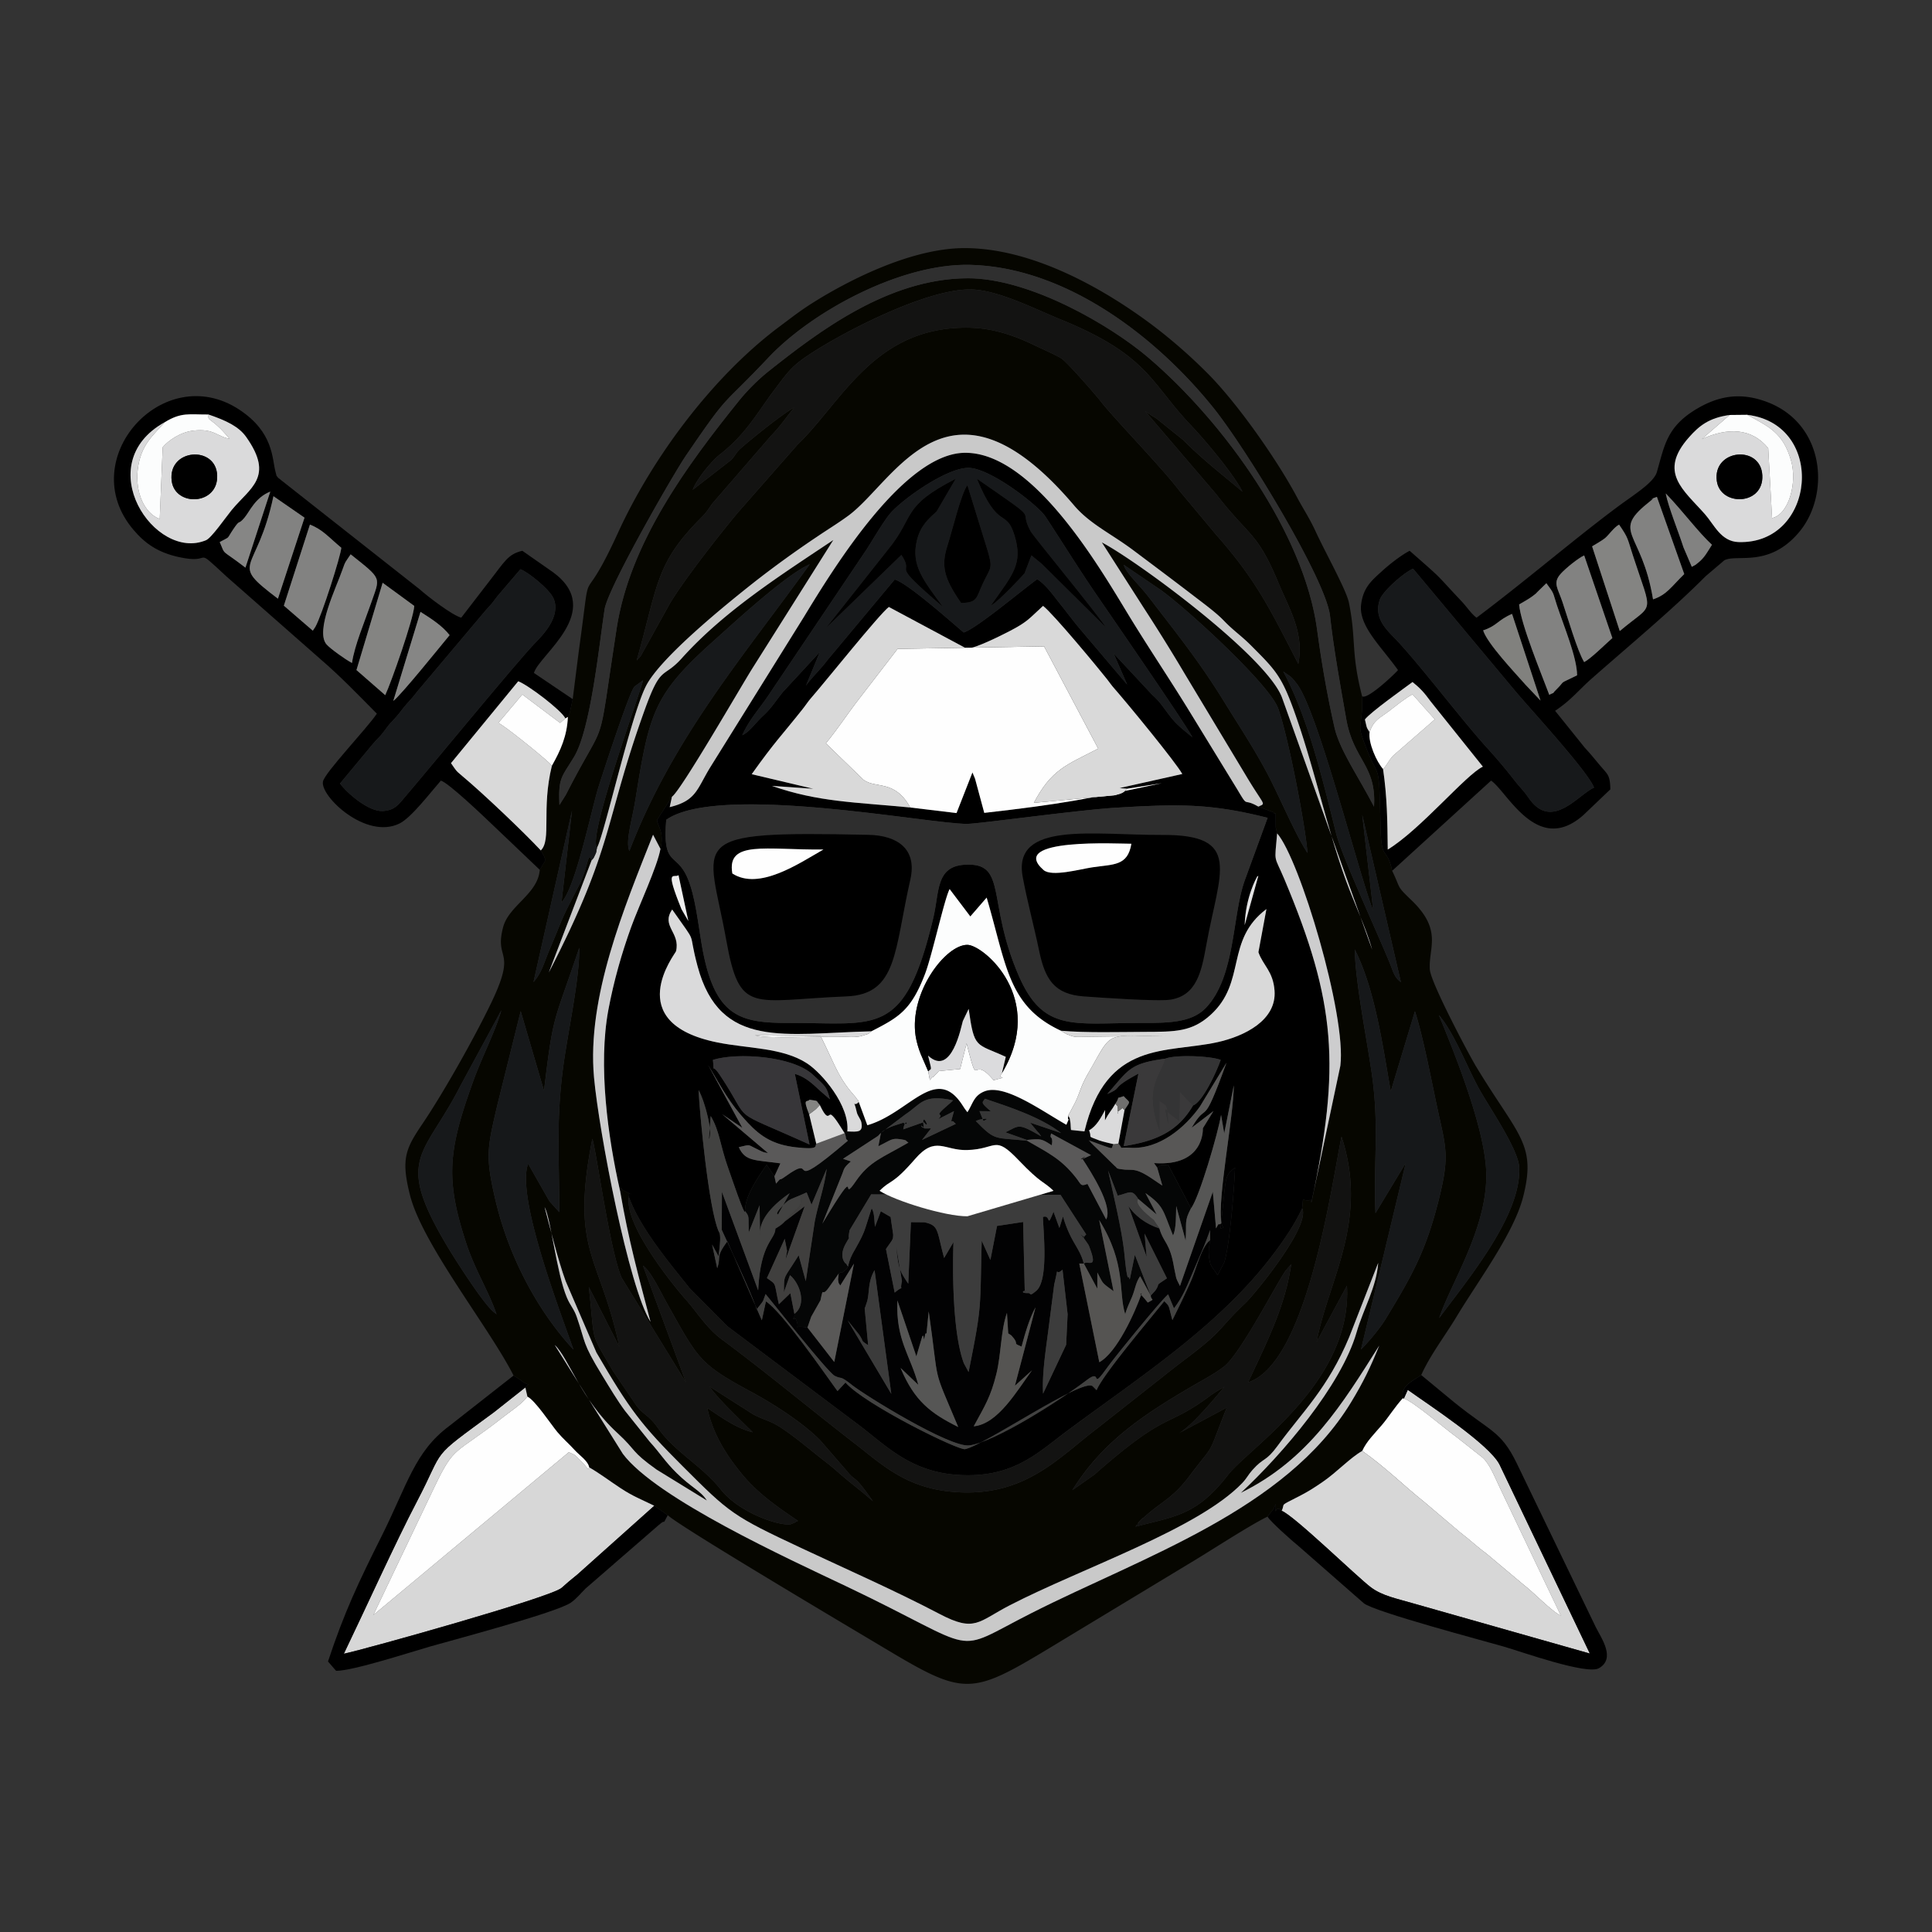 <?xml version="1.0" encoding="UTF-8"?>
<svg data-bbox="4.993 10.873 74.682 62.919" viewBox="0 0 84.667 84.667" height="320" width="320" xmlns="http://www.w3.org/2000/svg" shape-rendering="geometricPrecision" text-rendering="geometricPrecision" image-rendering="optimizeQuality" fill-rule="evenodd" clip-rule="evenodd" data-type="ugc">
    <rect x="0" y="0" width="84.667" height="84.667" fill="#333333" stroke="none"/>
    <g>
        <path d="m57.7 58.806 1.328-2.463c.245 4.225-4.281 7.096-5.21 8.29-1.37 1.765-2.276 1.806-4.054 2.27.023-.028.056-.108.068-.085.012.022.052-.066.068-.084.642-.692-.474.445.139-.148.761-.738 1.304-.86 2.071-1.88 1.223-1.625.723-.68 1.65-3.02l-2.106 1.126c.572-.307 1.609-1.564 2.01-2.05-.306.204-.34.19-.706.46-1.894 1.394-1.767.555-5.003 3.405l-.96.677c1.314-2.118 3.114-3.306 5.245-4.552.477-.28 1.017-.56 1.416-.877.726-.577 2.362-3.766 2.698-4.206l.23-.263c-.264 1.885-1.114 3.496-1.884 5.172 2.592-.838 3.65-8.629 4.09-10.768 1.215 3.7-.595 6.32-1.09 8.996zm-31.743-8.898c.157.389.765 4.91 1.286 6.09l2.818 4.585-1.884-5.12c.361.273.729 1.076 1.035 1.622 1.391 2.48 1.41 2.67 3.725 3.92 1.125.608 2.306 1.407 2.998 2.103l1.185 1.367c.424.528.238.028 1.138 1.32-.588-.527-.954-.765-1.615-1.352-.245-.219-.552-.446-.848-.683-.493-.397-1.23-1.004-1.755-1.309-.334-.194-.657-.265-1.047-.478l-1.9-1.212c.361.532 1.347 1.461 1.896 2.007-.737-.178-1.394-.67-1.995-1.066.278 1.256.928 2.175 1.53 2.908.681.83 1.553 1.438 2.447 2.04-.033.025-.087.012-.108.06l-.213.088c-.547.085-2.28-.532-3.056-1.515-.757-.957-1.82-1.546-2.549-2.427-.222-.268-.276-.404-.506-.636-.273-.274-.383-.287-.65-.624l-1.033-1.524c-1.046-1.804-.762-1.096-1.052-3.674l1.338 2.623c-.861-4.056-2.158-4.144-1.185-9.113zm-2.091 2.99c.23.853.566 2.27.924 3.249l1.347 3.127c1.465 2.515 1.96 3.165 3.792 4.995 2.052 2.05 2.177 2.163 5.212 3.584 2.041.957 4.074 1.85 6.043 2.882 1.546.81 1.684.33 3.061-.382 3.16-1.631 8.265-3.344 10.196-5.361.202-.212.248-.35.445-.571.508-.573.575-.338 1.105-1.063 1.083-1.484 2.2-2.517 3.136-4.761l1.27-3.253c-.077 1.073-.646 2.006-.948 3.048-.677 2.335-3.252 5.335-5.07 7.03 2.968-1.456 4.446-3.891 6.064-6.454-.394.964-.687 1.583-1.243 2.497-2.87 4.717-9.121 6.757-13.988 9.221-3.632 1.84-2.026 1.733-8.15-1.18-2.502-1.19-8.298-3.836-9.765-5.792L24.31 58.94c.615.565 1.124 2.37 2.75 3.863.866.794.554.77 1.716 1.6l2.201 1.353c-.26-.426-.675-.563-1.327-1.207-.51-.504-.72-.87-1.18-1.374l-1.077-1.347c-.328-.438-.662-.998-1-1.552-.897-1.463-.716-1.418-1.117-2.566-.127-.365-.276-.477-.434-.852-.445-1.053-.702-3.458-.975-3.962zm39.19-8.414c.669.766 1.235 2.284 1.773 3.25.462.83 1.712 2.634 1.749 3.427.1 2.13-2.322 4.985-3.507 6.6.514-1.564 2.23-4.107 2.05-6.6-.14-1.941-1.386-5.038-2.065-6.677zM21.761 57.598l-.165-.134c-.508-.472-1.647-2.268-1.962-2.792-2.384-3.98-1.06-3.932.55-7.101l1.786-3.296c-.245.884-.857 2.065-1.227 3.092-1.094 3.03-1.246 4.284-.302 7.144.38 1.152.984 2.092 1.32 3.087zm37.61-15.989c.896 1.763 1.23 4.265 1.577 6.218l1.06-3.51c.34 1.057.68 2.81.934 4.018.419 1.991.622 2.228.087 4.333-.57 2.241-1.213 3.33-2.29 5.11-.262.432-.723.984-1.095 1.36l1.96-8.17-1.326 2.196c-.097-2.237.174-3.76-.16-6.103-.224-1.568-.72-3.991-.748-5.452zm-34.862 11.51-.431-.477L23.144 51c-.532 1.428 1.364 6.363 1.987 8.143-1.412-1.514-2.785-3.85-3.419-6.552-.455-1.94-.355-2.282.085-4.172l1.022-4.106L23.84 47.8c.416-3.479.42-2.9 1.545-6.265.024 1.386-.537 3.86-.726 5.386-.292 2.348-.145 3.875-.15 6.196zm36.883-10.077c-.298-.227-.323-.433-.486-.832-.608-1.488-2.108-4.709-2.349-5.674-.613-2.459-1.236-5.076-2.317-7.107.353.255.33.195.599.547.922 1.208 2.694 8.284 3.343 9.943l-.485-4.212 1.695 7.335zM57.3 37.38c-.526-.79-1.268-2.55-1.747-3.454-.61-1.151-1.245-2.1-1.914-3.186-1.09-1.77-2.091-3-3.255-4.52-.494-.646-1.01-1.068-1.141-1.47l1.63 1.108c1.176.846 4.777 4.152 5.144 5.195.451 1.282 1.182 5.08 1.283 6.327zm-29.718-.087c-.183-.415.123-1.372.256-2.2.61-3.782.766-4.617 3.383-6.958.946-.846 3.211-2.947 4.263-3.405-2.821 3.936-5.982 7.56-7.902 12.563zm-1.655.41c-.167-.455-.138.3-.575 1.142-.864 1.666-.586 1.162-1.28 2.798-.249.589-.327.977-.692 1.393l1.688-7.516-.461 4.024c.615-.642 1.294-3.994 1.617-5.04.088-.283 1.367-4.233 1.586-4.421l.373-.27c-.225.843-2.44 6.885-2.017 7.329.316-.559 1.468-5.746 2.14-7.074.633-1.25 3.487-3.56 4.753-4.559a46.262 46.262 0 0 1 2.736-1.98c.483-.328.907-.582 1.373-.922 2.058-1.502 4.403-6.924 9.897-.46.698.82 1.625 1.236 2.61 1.976.933.7 1.757 1.316 2.687 2.03.41.314.952.716 1.259 1.036.43.45.766.662 1.2 1.097 1.056 1.058 1.333 1.33 1.882 2.852.828 2.295 1.344 4.73 2.165 7.123.4 1.163.977 2.335 1.263 3.353l-3.936-11.006c-.612-1.79-6.34-6.014-7.91-6.838l1.826 2.852c.578.898 1.253 1.96 1.808 2.91l2.683 4.457c.821 1.376.89 1.193.543 1.36l.665.249c.122.225.088-.348.096.652l.062.274c.984 1.11 3.048 7.98 2.77 10.181l-1.269 5.991c-.07-.247.04 0-.369-.127l-.034.386c.376.78-2.108 3.788-2.485 4.146-1.249 1.186-.9 1.155-2.638 2.466-.37.28-.668.512-1.005.781l-2.853 2.247c-1.666 1.267-3.083 2.905-5.943 2.807-2.337-.08-3.421-1.168-4.692-2.15-1.946-1.504-3.84-3.088-5.794-4.537-.707-.524-1.058-1.152-1.637-1.805-.528-.594-2.676-3.254-2.458-4.451-.141-.33.405.04-.123-.232-.622-.32.04-.115-.26-.02.368 2.149.789 3.658 1.33 5.721-.952-1.504-2.26-8.34-2.476-10.71-.32-3.516 1.326-7.454 2.587-10.637l.324.62c.189-.76-.165-1.065-.147-1.27l.65-1.014c.397-.267 3.042-4.862 3.542-5.652l3.532-5.601c-2.317 1.55-4.776 3.108-6.635 5.175-.852.949-.903.239-1.646 2.308-1.777 4.948-1.314 5.9-4.188 11.471l1.876-4.915zm4.43-16.238c.196-.508.853-1.285 1.189-1.546 1.16-.903 1.656-1.862 2.391-2.834.454-.6.675-.938 1.22-1.335 1.3-.944 5.294-3.08 7.364-3.066 1.19.008 2.843.862 3.91 1.295 3.913 1.587 3.958 2.77 5.778 4.677.612.642 1.876 2.154 2.24 2.89-.922-.776-1.778-1.436-2.603-2.269l-1.132-.91c-.227-.152-.278-.163-.53-.35l3.11 3.636c1.469 1.898 1.79 1.627 2.736 3.9.465 1.116 1.137 2.19.866 3.54-1.238-2.4-1.828-3.652-3.599-5.659l-1.625-1.945c-.686-.92-2.889-3.197-3.403-3.862-.286-.37-1.54-1.797-1.769-1.93-.293-.17-.823-.404-1.198-.583-.836-.4-1.758-.726-2.778-.751-4.186-.105-5.598 3.22-7.579 5.128l-2.562 2.917c-.839.99-2.588 3.236-3.098 4.168l-1.21 2.181-.173.187c.952-3.359.812-4.232 2.834-6.265.274-.275.269-.333.507-.643l2.545-2.937c.446-.464.592-.72 1.02-1.243-.568.317-1.81 1.328-2.3 1.751-.279.242-.23.293-.467.551l-1.684 1.307zM24.516 35.28c-.055-1.221.1-1.212.644-2.116.726-1.209 1.093-4.872 1.336-6.465.14-.92 2.988-5.888 3.566-6.736 1.972-2.893 1.496-2.042 3.614-4.293 1.893-2.013 5.803-4.144 8.852-4.063 4.22.11 8.185 3.183 10.68 6.306 1.402 1.753 4.903 7.487 5.08 9.079.161 1.462.452 3.047.709 4.515.319 1.82 1.332 2.02 1.217 3.845-.673-1.303-1.5-2.473-1.73-3.463a49.174 49.174 0 0 1-.77-4.339c-.575-4.165-4.052-9.027-7.375-11.866-1.69-1.443-5.238-3.503-7.949-3.489-3.469.018-6.499 2.32-8.734 4.096a8.842 8.842 0 0 0-1.273 1.273c-2.255 2.803-4.776 6.206-5.357 9.965-.903 5.836-.34 3.604-2.231 7.307l-.28.444zm.582-4.642c-.033.136-.074.372-.106.49-.08.293-.009.106-.105.29-.035.83-.322 1.472-.7 2.137-.47 1.905-.009 3.252-.487 3.712l.136.238c.013.025.05.152.073.188l-.255.425c-.078 1.063-1.354 1.56-1.606 2.516-.396 1.502.631.916-.518 3.308-.709 1.477-2.055 3.881-3.001 5.285-.741 1.099-.974 1.533-.559 3.159.55 2.155 3.477 5.802 4.536 7.894.124.079.23.14.36.24.372.287.387.02.156.281l.091.404c.329.15 1.033 1.217 1.315 1.554.243.291.509.514.75.78.232.257.579.468.644.765.502.294.848.565 1.372.91.56.37.908.492 1.478.773l.591.413c.48.477 8.293 5.106 9.522 5.842 3.467 2.073 3.754 2.066 7.204-.017l6.357-3.843c.82-.494 2.446-1.554 3.202-1.918.224-.32.198-.176.362-.552.002.777-.1-.047.259.296.178-.382-.175-.153.846-.682.352-.183.632-.367.946-.582.635-.435 1.21-1.064 1.738-1.36.186-.413.498-.713.862-1.137.289-.337.557-.78.917-1.175-.097-.534.373-.719.806-1.013.378-.855 1.052-1.732 1.554-2.568.933-1.551 2.507-3.645 2.913-5.248.589-2.329-.217-2.649-2.07-5.715-.307-.51-1.977-3.655-2.02-4.238-.068-.948.569-1.711-.79-3.024-.697-.672-.458-.466-.862-1.306-.232-1.095-.474-.362-.509-1.907-.073-3.25-.04-1.797-.764-3.844-.153-.43-.14-.493-.083-.946.057-.445.03-.483.039-.952-.501-1.944-.248-2.471-.577-4.098-.111-.552-1.022-2.176-1.462-3.128-.276-.596-.517-.94-.809-1.486-.88-1.653-2.602-4.103-3.896-5.41a23.035 23.035 0 0 0-2.448-2.143c-2.212-1.657-5.31-3.376-8.234-3.373-2.388.001-5.22 1.485-6.731 2.45-.506.324-.854.6-1.336.959-2.935 2.181-5.595 5.739-7.12 9.073-1.729 3.783-1.096.718-1.713 5.17l-.268 2.113z" fill="#060600"/>
        <path d="M31.537 47.098c-.387-.577-.217.058-.294-.65 1.067-.332 3.488-.173 4.379.647.59.543.6.537.75 1.081l-.441-.38c-.336-.315-.635-.599-1.1-.736l.645 3.096c-3.706-1.672-2.432-.808-3.94-3.058zm20.748 1.346c-.651 1.123-1.603 1.565-3.041 1.783l.646-3.177c-1.32.712-.614.57-1.368.894.942-1.046.938-1.333 2.542-1.55.45-.179 1.94-.127 2.432.054-.177.516-.793 1.844-1.211 1.996zm-14.098-3.248c1.197-.615 1.737-.908 2.352-2.516.312-.815.848-3.291 1.077-3.717l.907 1.199.716-.826c.878 2.974.927 4.751 3.254 5.834 1.125.097 2.53.055 3.68.05 1.321-.004 2.051.005 2.876-.741 1.59-1.44.63-3.269 2.45-4.64l-.35 1.89c.202.584.643.83.706 1.687.096 1.301-1.327 1.998-2.507 2.258-2.232.49-4.867-.096-5.824 3.908l.203-.047c.34-.185.538-.591.704-.89l-.008.455c.177-.349.278-.415.46-.735.257-.39-.056-.17.36-.327.297.325.314.177.039.603l-.271 1.474c.258.289-.088.148.524.185 1.277.079 2.412-.903 3.053-1.813l1.16-1.913c-1.107 3.057-.787 1.581-1.526 2.848l.956-.73-.465.753c0 .001.102 1.69-2.141 1.526l.14.195c.259-.19.102-.077.48-.127l1.003 1.912c.354-.442 1.193-3.32 1.316-4.093l.138.811.421-2.106c-.013 1.422-.728 4.97-.543 6.041.091.32.167.137-.04.24l.138-1.288c.104-1.034.106-1.073.499-1.39-.031.881-.233 3.422-.47 4.15l-.294.566c-.275-.417-.32-.386-.37-.76-.044-.32-.005-.481.044-.775-.392.299-.587 1.211-.84 1.784-.27.616-.52 1.124-.816 1.721-.184-.663-.097-.576-.356-.83-.602.756-2.698 3.223-2.966 3.901l-.172-.175c-.439-.374-4.742 2.59-5.593 2.76-.294.059-4.388-1.954-5.239-2.921l-.35.376c-.592-.815-2.438-3.488-3.137-3.93l-.178.827-1.511-3.464c-.544.741-.257.648-.445 1.18l-.225-1.037.286.519c.02-.25.116-.81.04-1.022-.011-.03-.031-.06-.044-.09-.432-1.011-.823-5.11-.873-6.175.286.517.64 1.908.45 2.15l.08-1.013c.396.666.406 1.27.775 2.304.108.301.746 2.2.728 1.858 0-.687.603-1.512.95-2.031l.341.51.261-.566c-1.124-.158-1.54-.076-1.822-.71.53-.118.356-.127.753.062.222.106.295.169.524.194l-2.002-1.698.88.596-1.504-2.763c.628 1.048.911 1.648 1.736 2.531.591.635 1.145.974 2.116 1.084 1.011.114.823-.044.89-.157l-.31-1.29c-.31-.764-.067-.5.011-.637.433.066.255.01.456.229.36.764.378.363.499.433.174.1.462.627.59.802l.115-.076c.113-1.127-1.114-2.562-1.769-2.985-1.073-.695-2.577-.642-3.927-.915-4.256-.863-1.835-3.893-1.81-3.996.199-.826-.671-1.098-.168-1.828 1.183 1.692.65.775 1.114 2.492.987 3.661 3.824 2.933 7.615 2.845zm16.359-4.653c.038-1.24.527-2.087.528-2.09.009-.047.047-.048.07-.073l-.598 2.163zm-24.68-.695c-.754-1.866-.327-1.34-.132-1.495l.432 2.01-.3-.515zm24.682-1.262c-.558 1.56-.398 4.196-1.693 5.573-.655.695-1.757.668-2.938.67-2.863.004-4.193.404-5.263-2.05-1.437-3.297-.481-5-2.383-4.883-1.269.078-1.1 1.192-1.37 2.325-1.251 5.274-2.476 4.597-6.283 4.608-2.2.007-3.324-.246-3.868-3.44-.155-.909-.286-2.153-.632-2.94-.488-1.11-1.094-.45-.921-2.525 2.32-1.62 11.53.195 13.196.18.515-.004 4.85-.608 6.506-.707 2.746-.165 4.129-.194 6.653.442l-1.004 2.747zM39.89 35.387c-2.41-.234-4.04-.236-6.06-.947l1.812.127-2.7-.64c1.045-1.465 1.27-1.64 2.233-2.854.173-.218.208-.3.39-.506.573-.654 2.99-3.678 3.388-3.967l3.422 1.833c.4-.034 1.476-.571 1.88-.782.794-.414.845-.543 1.455-1.099.456.353 2.4 2.702 2.796 3.203.157.198.178.25.338.43.577.656 2.683 3.221 2.968 3.734l-2.746.616.334.03 1.512-.242c-3.28.695-4.387.915-7.778 1.3l-.404-1.498-.114-.274-.698 1.78-2.028-.244zm-7.363-3.164c.331-.726.729-1.121 1.152-1.754l4.308-6.404c.266-.414.772-1.286 1.066-1.609.604-.661 2.558-2.032 3.467-1.948 1.001.093 2.989 1.664 3.293 2.127.747 1.136 1.371 2.149 2.112 3.242.4.59 4.122 5.974 4.328 6.433-.39-.332-.659-.519-.95-.89-.297-.381-.457-.661-.812-.974l-1.69-1.812.596 1.368-1.986-2.342c-.369-.432-.606-.764-.962-1.206-.288-.358-.595-.815-.994-1.074-.653.472-2.68 2.176-3.223 2.337-.435-.365-2.48-2.19-3.024-2.32l-2.964 3.551c-.238.333-.802.884-.928 1.11l.613-1.486-1.62 1.754c-.279.341-.49.689-.803.981-.493.461-.604.718-.979.916zm-3.08 2.694-.65 1.013c-.019.206.335.511.146 1.271-.131.763-.966 2.543-1.284 3.429a23.352 23.352 0 0 0-.997 3.619c-.454 2.43-.03 5.554.516 7.958.3-.095-.362-.3.26.02.528.272-.018-.098.123.232.515 1.428 1.924 3.06 2.662 3.997l1.648 1.662 5.75 4.32c1.197.901 2.278 2.08 4.412 2.2 2.38.135 3.445-.975 4.751-1.945 3.137-2.329 6.626-4.566 8.996-7.702.445-.588.92-1.262 1.286-2.036l.034-.386c.408.128.299-.12.37.127 1.288-5.966 1.078-8.78-1.178-14.153-.474-1.129-.439-.653-.324-2.02l-.062-.273c-.008-1 .026-.427-.096-.652l-.665-.249c-.705-.409-.415.1-.914-.74l-2.034-3.321c-.947-1.549-1.834-2.85-2.763-4.376-1.307-2.149-4.198-7.112-7.165-7.068-2.67.04-5.744 5.062-7.041 7.194l-4.111 6.6c-.585.962-.606 1.45-1.768 1.733l.098-.454z" fill="#000000"/>
        <path d="M44.816 38.416c-.448-2.446 3.114-1.813 6.121-1.827 3.527-.016 2.51 1.602 1.931 4.809-.208 1.15-.41 2.21-1.548 2.407-.554.096-3.096-.087-3.83-.14-1.298-.094-1.694-.756-1.954-2.008-.226-1.09-.522-2.16-.72-3.24zm-4.921.128c-.71 3.11-.554 5.032-2.797 5.122-4.151.166-4.68.836-5.27-2.465-.796-4.437-1.978-4.792 6.238-4.616 1.273.028 2.133.626 1.829 1.959zm-10.698-2.62c-.173 2.075.433 1.416.92 2.525.347.787.478 2.031.633 2.94.544 3.195 1.668 3.447 3.868 3.44 3.808-.011 5.032.666 6.283-4.608.27-1.133.101-2.247 1.37-2.325 1.902-.118.946 1.586 2.383 4.884 1.07 2.453 2.4 2.053 5.263 2.049 1.181-.002 2.283.025 2.938-.67 1.295-1.377 1.135-4.013 1.693-5.573l1.004-2.747c-2.524-.636-3.907-.607-6.653-.442-1.657.1-5.99.704-6.506.708-1.666.014-10.877-1.802-13.196-.18z" fill="#2e2e2e"/>
        <path d="M37.893 57.332a.588.588 0 0 0 .042-.103l.072-.216c.107-.438.024-.833.32-1.35l.733 5.422-1.912-3.22.494.614c.251.365.033.225.404.474l-.153-1.62zm6.877 1.681c.129-.502.348-1.258.61-1.72l-.904 3.436.75-.677c-.676.92-1.491 2.35-2.554 2.454.48-.887.743-1.28.995-2.307.21-.853.19-1.9.462-2.663l.054.897.136.09c.01.009.032.037.043.049.34.377-.039.259.408.441zm-4.07-1.541c.49 3.418.114 2.254 1.292 5.064-1.197-.597-1.914-1.13-2.525-2.588l.776.741c-.348-1.308-.988-1.944-.916-3.698l.831 2.452.257-.87c.1-.186.035.434.134-.117.004-.024.039-.011.055-.023l.095-.961zm5.01 3.604c-.048-.88.123-1.92.234-2.8l.255-1.982c.24-1.017-.013-.292.364-.653l.224 1.953-.065 1.339-1.011 2.143zm7.817-7.472c-.17.144-.061-.107-.236.227l-.141-1.605-1.44 4.13-.116-.233c-.016-.04-.032-.073-.047-.117l-.093-.446c-.183-1.118-.459-1.075-.645-1.725-.624-.207-1.07-.567-1.358-.982l.8 2.23-.092-1.023.98 1.96c-.61.411-.241.143-.508.538l-.2.217c0 .238.233.11-.131.307-.467-.584-.326-.272-.256-.435-.305.884-1.098 2.627-1.868 3.05l-.878-4.324h.2-.002c-.189-.726-.567-.9-.913-2.066l-.157.507-.257-.711c-.32.79-.102.098-.464.23.019.67.253 2.78-.295 3.238-.327.272-.21.092-.357.096-.461.012-.049-.202-.143-.02l-.073-3.096-1.143.173-.291 1.49-.38-.842c-.083 3.03.03 2.747-.576 5.755l-.206-.381c-.493-1.31-.503-4.03-.456-5.313l-.41.696c-.334-1.23-.22-1.423-.864-1.565l-.592-.005-.116 2.697c-.424-.627-.433-.739-.53-1.64l.254 1.527c-.133.57.181.085-.318.504l-.383-1.912.252-.358c.055-.12.055-.062.064-.26.002-.04-.097-.643-.11-.784l-.432-.252-.255.68c-.04-.372-.022-.594-.145-.81-.352 1.058-.252.96-.774 1.88a2.118 2.118 0 0 0-.259.669c-.086.144-.034.084-.178.202-.02.016-.093.086-.11.057-.018-.032-.083.036-.124.055 0 .001-.03.244-.029.252.02.22.054.181.098.27l.599-.959-.863 4.31-1.173-1.51c-.774-.123-.259.199-.513-.382-.277-.001-.013.047-.061-.218l-.177-.907-.502.487c-.23-.994-.07-.828-.525-1.147l.78-1.72.104.53c0 .01-.057.316-.063.371l.835-2.329-1.284.98c-.013.505-.65.583-.756 2.705l-1.588-4.317-.007 1.666c.012.058 1.345 2.821 1.528 3.49.375-.495.217-.223.393-.675.328.39 2.726 3.428 3.025 3.58.335.172.2-.043.752.398.591.47 4.297 2.758 5.15 2.654 1.08-.13 3.93-1.931 5.16-2.871.711-.544.09.569.92-.589.314-.436 2.33-2.912 2.634-3.16l.255.614c.422-.544.596-1.05.89-1.73.26-.597.5-1.134.693-1.7l.004.44c-.05.293-.088.454-.044.774.05.375.095.344.37.761l.295-.566c.236-.728.438-3.269.469-4.15-.393.316-.395.356-.5 1.39l-.136 1.288c.207-.103.13.08.04-.24z" fill="#020203"/>
        <path d="m30.357 21.465 1.684-1.307c.237-.258.188-.309.467-.55.49-.424 1.732-1.435 2.3-1.752-.428.523-.574.778-1.02 1.243l-2.545 2.937c-.238.31-.233.368-.507.643-2.022 2.033-1.882 2.906-2.834 6.265l.173-.187 1.21-2.181c.51-.932 2.26-3.178 3.098-4.168l2.562-2.917c1.98-1.907 3.393-5.233 7.579-5.128 1.02.025 1.942.35 2.778.75.375.18.905.413 1.198.584.228.133 1.483 1.56 1.769 1.93.514.665 2.717 2.943 3.403 3.862l1.625 1.945c1.77 2.007 2.361 3.26 3.599 5.658.271-1.35-.401-2.423-.866-3.54-.947-2.272-1.267-2-2.736-3.9l-3.11-3.635c.252.187.303.198.53.35l1.132.91c.825.833 1.681 1.493 2.604 2.27-.365-.737-1.629-2.25-2.24-2.89-1.82-1.908-1.866-3.09-5.78-4.678-1.066-.433-2.719-1.287-3.909-1.295-2.07-.013-6.064 2.122-7.363 3.066-.546.397-.767.735-1.22 1.335-.736.972-1.233 1.931-2.392 2.834-.336.261-.993 1.038-1.19 1.546z" fill="#131312"/>
        <path d="M60.61 33.7c-.277-.304-.657-1.152-.59-1.613-.16-.25-.112-.187-.204-.556.222-.308 1.785-1.416 2.086-1.643.35.284.509.46.794.851l2.288 2.858c-.752.36-2.727 2.754-4.168 3.633-.014-1.269-.027-2.311-.206-3.53zm4.387-6.076c.606-.196.628-.444 1.266-.72l1.248 3.798-.652-.689c-.487-.55-1.687-1.818-1.862-2.389zm2.187-1.514c.196-.15.068-.051.268-.245l.315-.306c.364.49.266.37.463.966.303.917.881 2.289.883 3.069-.882.436-.461.177-.894.608-.288.286.002.08-.325.246-.344-.92-1.249-3.105-1.321-3.959.196-.12.413-.228.611-.38zm2.671 8.406c-.693.308-1.852 1.913-2.856.46-.252-.365-.359-.43-.626-.775a25.114 25.114 0 0 0-1.287-1.519c-1.081-1.207-2.772-3.432-3.838-4.581-.396-.428-1.08-.964-.78-1.82.139-.394 1.086-1.207 1.458-1.359l4.507 5.398c.638.756 3.179 3.52 3.422 4.196zm-.431-5.501c-.302-.496-.732-1.99-.957-2.649-.203-.6-.426-.817-.076-1.214.213-.242.767-.69 1.033-.811l1.235 3.62c-.304.266-.934.898-1.235 1.054zm.348-5.072c.163-.103.452-.257.593-.384.15-.134.372-.453.589-.569.416.608.356.583.605 1.35.878 2.705.951 2.027-.575 3.314l-1.212-3.71zm2.67 2.322c-.503-3.063-1.902-2.906-.103-4.32.306-.24-.287.048.272-.171l1.198 3.383c-.583.573-.77.91-1.367 1.108zm1.968-1.597c-.176.139-.042.044-.269.171l-.364-.85c-.213-.668-.675-1.798-.778-2.364.758.787 1.416 1.687 2.025 2.249-.202.314-.322.564-.614.794zm1.388-6.482.766-.008c3.496.418 3.009 5.694-.382 5.577-.765-.027-1.064-.765-1.462-1.218-.946-1.073-2.063-1.836-.706-3.368.444-.502.87-.855 1.784-.983zM59.691 30.512c-.008.469.02.507-.038.952-.057.453-.07.515.083.946.724 2.047.69.594.764 3.844.035 1.545.277.812.51 1.907l4.334-3.952c.71.475 2.027 3.313 4.053 1.503l1.174-1.12c-.013-.617-.11-.646-.407-.995-.28-.328-.405-.497-.708-.823L68.15 31.15c.723-.484 1.004-.885 1.627-1.433 1.597-1.407 3.485-2.972 4.969-4.465l.82-.698c.547-.288 1.936.338 3.26-1.214 1.465-1.716 1.149-5.11-1.844-5.867-1.031-.261-1.862.002-2.582.42-1.376.8-1.457 1.657-1.792 2.798-.134.456-.982.973-1.69 1.498-1.885 1.398-4.044 3.256-6.21 4.881-.23-.167-.417-.465-.67-.733-1.207-1.277-.695-.825-2.263-2.2-.404.215-.895.603-1.245.923-.426.39-.785.687-.88 1.422-.124.945.883 1.85 1.615 2.883-.061.092-1.334 1.32-1.572 1.148z" fill="#000000"/>
        <path d="m39.89 35.387 2.028.244.698-1.78.114.274.404 1.498c3.391-.384 4.497-.605 7.777-1.3l-1.511.242c-.172.172-.21.2-.56.287l-3.533.332c.78-1.469 1.397-1.643 2.82-2.378l-2.372-4.48-6.42.111-1.622 2.105c-.554.704-.977 1.377-1.52 2.033l1.648 1.598c.538.402 1.365-.026 2.049 1.214z" fill="#fefefe"/>
        <path d="m17.236 30.716 1.191-3.901c.47.297.962.612 1.276 1.02-.356.428-2.14 2.645-2.467 2.881zm-2.335 3.62 1.426-1.716c.232-.278.305-.298.535-.611.228-.311.185-.248.466-.553.214-.232.306-.4.518-.631.274-.298.244-.274.468-.553l2.973-3.527c.303-.33.277-.306.522-.63l.998-1.168c.32.111 1.28.874 1.454 1.287.337.795-.512 1.634-.793 1.924-.832.858-4.54 5.387-5.78 6.838-.227.265-.401.52-.922.546-.614.031-1.565-.788-1.865-1.206zm1.98-3.872-1.259-1.1 1.147-3.824 1.386 1.015c-.035.575-1.012 3.357-1.273 3.909zm-1.456-1.41c-.298-.157-.954-.631-1.112-.81-.517-.586.43-2.512.694-3.276.134-.39.127-.323.36-.675 1.403 1.118 1.295.976.895 2.136-.278.805-.725 1.85-.836 2.624zm-1.716-1.415-1.269-1.096 1.142-3.553c.56.218.811.544 1.375 1.015-.024.354-.85 2.96-1.134 3.46l-.114.174zm-1.53-1.403c-2.205-1.674-.933-1.01-.195-4.49l1.36.94-1.165 3.55zm-2.55-2.48c.492-.274.274-.084.59-.556.337-.504.185-.148.495-.513.226-.266.468-.881 1.13-1.142l-1.088 3.331c-1.101-.848-.86-.497-1.126-1.12zM7.226 18.5c.732-.446 1.066-.33 1.914-.333.767.26 1.325.523 1.651.985 1.244 1.761.168 2.22-.642 3.205-.248.302-.876 1.212-1.115 1.314-2.244.957-5.125-3.343-1.808-5.171zm16.429 19.619.255-.425c-.023-.037-.06-.163-.073-.188l-.136-.238c-.754-.809-2.566-2.53-3.427-3.246-.324-.27-.273-.244-.51-.578l2.947-3.589c.447.171 1.899 1.275 2.066 1.628l.11-.064c.097-.184.026.002.106-.29.032-.118.073-.354.106-.49l-1.7-1.147c.211-.788 3.137-2.718.842-4.412l-1.351-.943c-.639.149-.78.485-1.457 1.348l-1.22 1.584c-.398-.106-1.486-.941-1.819-1.242L12.19 20.94c-.109-.155-.041.013-.117-.266-.155-.566-.069-1.732-1.602-2.732-3.325-2.169-7.23 2.195-4.63 5.267.517.613 1.077.999 1.987 1.202 1.606.357.563-.57 2.087.843l4.138 3.64c.856.735 1.657 1.568 2.462 2.382-.43.644-2.286 2.584-2.362 2.975-.126.64 1.883 2.558 3.35 1.84.518-.254 1.338-1.335 1.817-1.882.323.086 1.866 1.555 2.202 1.878l2.133 2.032z" fill="#000000"/>
        <path d="M32.094 38.279c-.256-1.47 1.456-1.026 3.99-1.05-1.078.615-2.82 1.807-3.99 1.05zm7.801.265c.304-1.333-.556-1.931-1.83-1.959-8.215-.176-7.033.179-6.238 4.616.592 3.301 1.12 2.631 5.271 2.465 2.243-.09 2.088-2.012 2.797-5.122z" fill="#000000"/>
        <path d="M49.58 36.976c-.161.985-.773.892-1.724 1.035-.513.077-1.768.428-2.123.116-1.623-1.426 3.352-1.145 3.848-1.15zm-4.764 1.44c.198 1.08.494 2.15.72 3.24.26 1.253.656 1.915 1.955 2.01.733.052 3.275.235 3.829.139 1.138-.198 1.34-1.257 1.548-2.407.58-3.208 1.596-4.825-1.93-4.809-3.008.013-6.57-.62-6.122 1.827z" fill="#000000"/>
        <path d="M28.672 65.988c-.57-.281-.919-.404-1.478-.772-.524-.346-.87-.617-1.372-.911-.06.164-.05.018-.353-.267-.325-.307-.17-.235-.54-.398l-8.569 7.137 2.679-5.613c.891-1.861.852-1.371 3.036-3.08.407-.319.781-.548 1.038-.878l-.091-.404-1.385 1.095c-2.89 2.12-2.08 1.449-3.368 3.907-.937 1.79-2.262 4.719-3.2 6.669.974-.206 9.067-2.472 9.538-2.884.276-.243.384-.34.693-.586l3.372-3.015z" fill="#d7d7d7"/>
        <path d="M61.523 61.288c.39.113 1.84 1.356 2.325 1.703l1.14.898c.299.283.521.847.737 1.3L68.4 70.8c-.368-.153-1.237-1.057-1.602-1.326l-1.664-1.395c-.429-.314-.707-.594-1.132-.914l-1.587-1.344c-.82-.648-1.726-1.542-2.717-2.235-.528.296-1.103.925-1.738 1.36-.314.215-.594.4-.946.582-1.02.53-.668.3-.846.682.54.205 3.322 2.915 3.912 3.354.508.379 1.133.49 1.857.704l7.734 2.196-3.955-8.278c-.445-.887-3.1-2.618-4.023-3.278l-.17.38z" fill="#d7d7d7"/>
        <path d="M39.89 35.387c-.684-1.24-1.51-.812-2.049-1.214l-1.648-1.598c.544-.656.966-1.329 1.52-2.033l1.622-2.105 6.42-.112 2.372 4.481c-1.423.735-2.04.909-2.82 2.378l3.532-.332c.35-.086.39-.115.56-.287l-.333-.03 2.746-.616c-.285-.513-2.391-3.078-2.968-3.734-.16-.18-.18-.232-.338-.43-.396-.501-2.34-2.85-2.796-3.203-.61.556-.66.685-1.455 1.1-.404.21-1.48.747-1.88.78L38.953 26.6c-.398.29-2.815 3.313-3.389 3.967-.18.206-.216.288-.389.506-.963 1.215-1.188 1.39-2.233 2.855l2.7.639-1.812-.127c2.02.711 3.65.713 6.06.947z" fill="#d9d9d9"/>
        <path d="M38.547 52.186c.512-.521.534-.218 1.56-1.4.895-1.032 1.272-.357 2.279-.387 1.325-.04 1.173-.686 2.25.44 1.024 1.07 1.069.897 1.533 1.347l-3.776 1.116c-.96.006-3.143-.665-3.845-1.116zm.06-2.54-.115.586c.567-.276.582-.364.971-.306.316.047.194.054.348.146-1.14.665-1.704.815-2.31 1.7-.758 1.105.305-1.095-1.464 1.853l.875-2.185c.085-.2.036-.248.378-.542l-.346-.115 1.532-1 .13-.137zm6.398.31c.61-.056.631-.06 1.087.238l.02-.157c-.001-.285-.126-.106-.047-.363l1.748.949-.245.112c-.564.24.291-.245-.132.048.351.54 1.352 2.078 1.04 2.657l-.82-1.557c-.308.125-.277.018-.487-.25-.667-.854-1.229-1.104-2.15-1.638-1.428-.167-1.37.044-2.257-.87l.157-.058c.599-.115.18.053.18.059l-.174-.432.498.005c-.531-.432-.33-.392-.263-.55 1.089.369 2.436.803 3.341 1.505l-1.362-.458.29.35c.162.196.012-.024.2.253-1.023-.594-.948-.48-1.566-.176l.942.334zm-6.399-.31 1.077-.813c.681-.445.753-.899 2.086-.61l-.146.133-.073.063c-.761.646-.1.278-.43.626l.686-.35-.122.437c.142.01.05-.01.204.121l-1.481.702.395-.504-.293.001c-.313-.335.005.174-.037-.135-.093-.68.36.284.01-.141l-.898.316c.11-.616.281-.065.006-.292-.333.11-.745.21-.984.446zm-.973-1.357c-.243.286-.244-.24-.084.459.036.157.175.303.2.445.078.437-.146.41-.617.39l-.115.076c.1.242-.002.212.14.33-2.986 2.544-1.169.426-2.77 1.588-.303.22-.095-.039-.378.294l-.07-.322-.34-.51c-.348.519-.951 1.344-.951 2.031.21.272.138.227.166.938l.473-1.188.02 1.33c-.077-.796.764-1.489 1.3-1.86l-.507.927c-.001-.005-.196.022.224-.404.275-.278.34-.255.745-.433l.28-.123.215.536.664-1.57c-.084.734-.371 1.531-.522 2.302l-.394 2.62L35 55.009c-.684 1.111-.638.803-.646 1.62l.264-.745c.438.356.748 1.29.194 1.693.048.265-.216.217.06.218.255.58-.26.26.514.382l.165-.476.405-.717c.145-.686.033-.094.353-.54l.445-.63c.041-.019.106-.087.124-.055.017.03.09-.04.11-.057.143-.118.092-.058.178-.202-.045-.026-.082-.144-.097-.122-.004.007-.337-.275-.012-.864.281-.51.06.003.175-.603l.945-1.57 8.297.02 1.127 1.737c-.275.257.08.153-.254 0 .231.217-.089-.14.151.166.008.01.202.28.213.307.437 1.106-.016.65-.216.801l.002.002.591 1.1v-.708c.215.396.18.421.45.626l.262.194-.63-3.121c1.204 1.948.826 3.138 1.14 4.126.085-.303.182-.473.298-.755.15-.368.153-.61.356-.909l.466.848-.697-1.785-.223 1.077c-.023-.032-.048-.124-.056-.105-.073.182-.175-.985-.188-1.1-.116-1.031-.481-2.533-.706-3.566l.422 1.1c.517-.115.61-.314.9.146l.81.684-.495-.94c.824.575.763.764 1.209 1.855.148-.28.126-.926.14-1.287l.412 1.514c.052-.809-.074-.825.236-1.417l-1.003-1.912c-.378.05-.221-.063-.48.127l.226.79c-.478-.307-.905-.67-1.333-.689l-.297-.008c-.461-.048-.31-.057-.452-.16l-1.071-1.046c-.013-.05-.052-.051-.074-.08 1.29.461.928.387 1.088.167-.146-.036-.492-.11-.615-.159-.597-.232-.302-.074-.458-.446l-.202.047-.588-.062c-.018-.128-.015-.27-.027-.33-.05-.256.007-.14-.099-.285-.047.393.155-.175-.077.386-1.104-.623-2.719-1.813-3.592-1.463-.472.189-.504.542-.746.912l-.11-.143a9.456 9.456 0 0 1-.1-.153c-1.176-1.836-2.331.339-4.175.867l-.377-1.022z" fill="#050606"/>
        <path d="M26.166 37.142c-.01.045-.016.065-.026.136a.415.415 0 0 1-.034.129c-.129.278-.08.168-.179.296l-1.877 4.915c2.875-5.571 2.412-6.523 4.189-11.471.743-2.07.794-1.36 1.646-2.308 1.859-2.067 4.318-3.626 6.635-5.175l-3.532 5.601c-.5.79-3.145 5.385-3.541 5.652l-.098.454c1.162-.283 1.183-.77 1.768-1.733l4.111-6.6c1.297-2.132 4.37-7.155 7.04-7.194 2.968-.044 5.86 4.92 7.166 7.068.929 1.527 1.816 2.828 2.763 4.376l2.034 3.321c.499.84.21.331.914.74.347-.167.278.016-.543-1.36L51.92 29.53a82.458 82.458 0 0 0-1.808-2.909l-1.826-2.852c1.57.824 7.298 5.049 7.91 6.838l3.936 11.006c-.286-1.018-.864-2.19-1.263-3.353-.821-2.392-1.337-4.828-2.165-7.123-.549-1.522-.826-1.794-1.882-2.852-.434-.435-.77-.647-1.2-1.097-.307-.32-.848-.722-1.259-1.036-.93-.714-1.754-1.33-2.687-2.03-.985-.74-1.912-1.155-2.61-1.977-5.494-6.463-7.839-1.04-9.897.46-.466.34-.89.595-1.373.923a46.262 46.262 0 0 0-2.736 1.98c-1.266 1-4.12 3.31-4.753 4.56-.672 1.327-1.824 6.514-2.14 7.073z" fill="#c9c9c9"/>
        <path d="M42.115 26.42c-.755-1.089-.878-1.624-.593-2.513.199-.616.6-2.293.873-2.644l.888 2.876c.238.808.126.715-.215 1.44-.288.615-.222.846-.953.84zm1.304.12c.965-1.366 1.42-1.822 1.043-3.068-.371-1.226-.7-.174-1.652-2.494 2.968 2.057 1.75 1.185 2.35 2.297.13.24 2.8 3.46 3.314 4.23l-2.82-2.796-.454-.37-.3.783c-.014.027-1.151 1.256-1.481 1.419zm-4.509-2.45c1.225-1.494.558-1.87 2.974-3.112l-.835 1.43c-.342.315-.717.626-.873 1.296-.254 1.09.307 1.74 1.143 2.89-2.51-2.153-1.164-1.277-1.817-2.277l-3.307 3.206 2.715-3.432zm-6.383 8.133c.375-.197.486-.455.979-.916.312-.292.524-.64.802-.98l1.621-1.755-.613 1.486c.126-.226.69-.777.928-1.11l2.964-3.55c.544.128 2.589 1.955 3.024 2.319.544-.161 2.57-1.865 3.223-2.337.4.259.706.716.994 1.074.356.442.594.774.962 1.206l1.986 2.342-.597-1.367 1.69 1.811c.356.313.516.593.814.974.29.371.559.558.949.89-.206-.46-3.928-5.842-4.328-6.433-.74-1.093-1.365-2.105-2.112-3.242-.304-.463-2.292-2.034-3.293-2.127-.909-.083-2.863 1.287-3.467 1.948-.294.323-.8 1.196-1.066 1.61l-4.308 6.404c-.423.632-.821 1.027-1.152 1.753z" fill="#17191b"/>
        <path d="m31.094 60.761 1.899 1.212c.39.213.713.285 1.046.478.526.305 1.263.912 1.756 1.309.296.237.603.464.848.683.66.587 1.027.825 1.615 1.352-.9-1.292-.714-.792-1.138-1.32l-1.185-1.367c-.692-.696-1.873-1.495-2.998-2.102-2.314-1.25-2.334-1.44-3.725-3.92-.306-.547-.674-1.35-1.035-1.623l1.884 5.12-2.818-4.585c-.52-1.18-1.13-5.701-1.286-6.09-.973 4.969.324 5.057 1.185 9.113l-1.338-2.623c.29 2.578.006 1.87 1.052 3.675l1.033 1.523c.267.337.377.35.65.625.23.231.284.367.506.636.73.88 1.792 1.47 2.549 2.426.776.983 2.509 1.6 3.056 1.515l.213-.087c.021-.048.075-.036.108-.06-.894-.603-1.766-1.21-2.447-2.041-.602-.733-1.252-1.652-1.53-2.908.6.396 1.258.888 1.995 1.066-.549-.546-1.535-1.475-1.895-2.007z" fill="#131312"/>
        <path d="M57.7 58.806c.495-2.676 2.305-5.297 1.09-8.995-.44 2.138-1.498 9.93-4.09 10.767.77-1.676 1.62-3.287 1.883-5.172l-.23.263c-.335.44-1.971 3.629-2.697 4.207-.399.317-.94.597-1.416.876-2.13 1.246-3.93 2.434-5.245 4.552l.96-.677c3.236-2.85 3.109-2.011 5.003-3.405.367-.27.4-.256.706-.46-.401.486-1.438 1.743-2.01 2.05l2.106-1.126c-.927 2.34-.427 1.395-1.65 3.02-.767 1.02-1.31 1.141-2.072 1.88-.612.593.504-.544-.138.148-.016.018-.056.106-.068.084-.012-.023-.045.057-.068.086 1.778-.465 2.684-.506 4.055-2.27.928-1.195 5.454-4.065 5.209-8.29L57.7 58.805z" fill="#121211"/>
        <path d="M43.907 47.033c-.251.321.422.085-.364.307-1.01-1.223-.62.59-1.184-1.617l-.282 1.125-.933.09-.257.27c-.025-.037-.09.084-.138.122l-.07-.376-.328-.758a3.88 3.88 0 0 1-.225-.795c-.287-1.9 1.312-4.005 2.27-3.994.7.009 3.48 2.34 1.51 5.626zm-5.72-1.837c-.2.151-.054.086-.373.186-.168.052-.212.05-.387.063-.115.008-.497-.013-.642-.015-.965-.016-3.109.102-3.7-.057l2.878.036c.647 1.286.764 1.818 1.515 2.65l.107.15c.01-.021.037.05.048.08l.377 1.022c1.844-.528 3-2.703 4.175-.867l.1.153.11.143c.242-.37.274-.723.746-.912.873-.35 2.488.84 3.592 1.463.232-.56.03.007.077-.386.012-.036.036-.077.049-.102l.243-.457c.227-.455.243-.717.59-1.315 1.18-2.037.573-1.576 3.997-1.652l-3.939.054c-.696.014-.614.038-1.018-.119l-.239-.144c-2.327-1.083-2.376-2.86-3.254-5.834l-.716.826-.907-1.199c-.229.425-.765 2.902-1.077 3.717-.615 1.608-1.155 1.9-2.352 2.516z" fill="#fcfdfd"/>
        <path d="m24.516 35.28.279-.443c1.89-3.704 1.328-1.47 2.23-7.307.582-3.759 3.103-7.162 5.357-9.965.346-.43.841-.93 1.273-1.273 2.236-1.776 5.266-4.078 8.735-4.096 2.71-.014 6.26 2.046 7.949 3.489 3.323 2.839 6.8 7.7 7.374 11.866.2 1.448.442 2.911.771 4.339.23.99 1.057 2.16 1.73 3.463.115-1.825-.899-2.025-1.217-3.845-.257-1.468-.548-3.053-.71-4.515-.176-1.592-3.678-7.326-5.078-9.08-2.496-3.122-6.461-6.194-10.681-6.305-3.049-.08-6.96 2.05-8.852 4.063-2.118 2.25-1.643 1.4-3.614 4.293-.578.848-3.427 5.817-3.567 6.736-.242 1.593-.609 5.256-1.336 6.465-.543.904-.698.895-.643 2.116z" fill="#2f2f2f"/>
        <path d="M69.855 34.516c-.243-.676-2.784-3.44-3.423-4.196l-4.506-5.398c-.372.152-1.32.965-1.458 1.359-.3.856.384 1.392.78 1.82 1.066 1.149 2.757 3.374 3.838 4.581.52.582.852.956 1.287 1.519.267.345.374.41.626.776 1.004 1.452 2.163-.153 2.856-.46z" fill="#17191b"/>
        <path d="M14.901 34.336c.3.418 1.25 1.237 1.865 1.206.521-.026.695-.281.922-.546 1.24-1.451 4.948-5.98 5.78-6.838.28-.29 1.13-1.129.793-1.924-.175-.413-1.133-1.176-1.454-1.287l-.998 1.169c-.245.323-.22.3-.522.629l-2.973 3.527c-.224.279-.194.255-.468.553-.212.23-.304.399-.518.631-.281.305-.238.242-.466.552-.23.314-.303.334-.535.612l-1.426 1.716z" fill="#17191b"/>
        <path d="M23.866 52.897c.273.504.53 2.909.975 3.962.158.375.307.487.434.852.4 1.148.22 1.103 1.116 2.566.339.554.673 1.114 1 1.552l1.078 1.347c.46.504.67.87 1.18 1.374.652.644 1.066.781 1.327 1.207l-2.201-1.353c-1.162-.83-.85-.806-1.715-1.6-1.627-1.493-2.136-3.298-2.751-3.863l2.988 4.773c1.467 1.956 7.263 4.601 9.765 5.791 6.124 2.914 4.518 3.02 8.15 1.181 4.867-2.464 11.117-4.504 13.988-9.221.556-.914.849-1.533 1.243-2.497-1.618 2.563-3.096 4.998-6.065 6.454 1.82-1.695 4.394-4.695 5.07-7.03.303-1.042.872-1.975.949-3.048l-1.27 3.252c-.936 2.245-2.053 3.278-3.136 4.762-.53.725-.597.49-1.105 1.063-.197.221-.243.359-.445.57-1.931 2.018-7.036 3.73-10.196 5.362-1.377.712-1.515 1.191-3.06.382-1.97-1.032-4.003-1.925-6.045-2.882-3.034-1.421-3.159-1.534-5.21-3.584-1.832-1.83-2.328-2.48-3.793-4.996l-1.347-3.126c-.358-.978-.693-2.396-.924-3.25z" fill="#c9c9c9"/>
        <path d="M60.948 47.827c-.346-1.953-.682-4.455-1.578-6.218.029 1.46.524 3.884.748 5.452.334 2.343.063 3.866.16 6.103l1.325-2.195-1.96 8.169c.373-.376.834-.928 1.096-1.36 1.077-1.78 1.72-2.869 2.29-5.11.534-2.105.332-2.342-.087-4.333-.253-1.207-.594-2.961-.935-4.017l-1.059 3.509z" fill="#16181a"/>
        <path d="M24.509 53.118c.005-2.321-.142-3.849.15-6.196.189-1.526.75-4 .726-5.386-1.124 3.364-1.13 2.786-1.545 6.265l-1.022-3.488-1.021 4.106c-.44 1.89-.54 2.233-.085 4.172.634 2.703 2.007 5.038 3.42 6.552-.624-1.78-2.52-6.715-1.988-8.143l.934 1.642.43.476z" fill="#16181a"/>
        <path d="M37.167 55.5c.058-.287.154-.484.259-.669.522-.92.421-.822.774-1.88.123.216.105.438.145.81l.255-.68.432.252c.013.141.112.744.11.784-.01.198-.009.14-.064.26l-.252.358.382 1.912c.5-.418.186.066.319-.504l-.253-1.526c.096.9.105 1.012.529 1.639l.116-2.697.592.005c.643.142.53.335.864 1.565l.41-.696c-.047 1.284-.037 4.002.456 5.313l.206.38c.606-3.007.493-2.724.575-5.754l.38.843.292-1.49 1.143-.174.073 3.097c.094-.183-.318.03.143.019.147-.004.03.176.357-.096.548-.458.313-2.567.295-3.238.362-.132.145.56.464-.23l.257.711.157-.507c.346 1.166.724 1.34.913 2.065.2-.15.653.305.216-.801a6.207 6.207 0 0 0-.213-.307c-.24-.305.08.051-.151-.166.334.153-.021.257.254 0l-1.127-1.737-8.297-.02-.945 1.57c-.115.606.106.094-.175.603-.325.59.008.87.012.864.015-.022.052.097.097.122z" fill="#3c3c3c"/>
        <path d="M25.822 64.305c-.065-.297-.412-.508-.645-.765-.24-.266-.506-.489-.75-.78-.281-.337-.985-1.404-1.314-1.554-.257.33-.63.56-1.038.878-2.184 1.709-2.145 1.219-3.036 3.08l-2.679 5.613 8.568-7.137c.371.163.215.09.54.398.304.285.293.43.354.267z" fill="#fefefe"/>
        <path d="M59.7 63.585c.99.693 1.897 1.587 2.716 2.235l1.587 1.345c.425.32.703.6 1.132.913l1.664 1.395c.365.269 1.234 1.174 1.602 1.327l-2.676-5.61c-.216-.454-.438-1.018-.738-1.301l-1.139-.898c-.485-.347-1.934-1.59-2.325-1.703l-.045-.015c-.36.396-.628.838-.917 1.175-.364.424-.676.724-.862 1.137z" fill="#fefefe"/>
        <path d="M57.066 52.955c-.367.774-.842 1.448-1.286 2.036-2.37 3.136-5.859 5.373-8.996 7.703-1.306.97-2.37 2.079-4.751 1.944-2.134-.12-3.215-1.299-4.412-2.2l-5.75-4.32-1.648-1.662c-.738-.938-2.147-2.57-2.662-3.997-.218 1.197 1.93 3.857 2.458 4.451.58.653.93 1.28 1.637 1.805 1.955 1.449 3.848 3.032 5.794 4.537 1.27.981 2.355 2.07 4.692 2.15 2.86.098 4.277-1.54 5.943-2.808l2.853-2.246c.337-.27.634-.502 1.005-.781 1.738-1.311 1.389-1.28 2.638-2.466.377-.358 2.861-3.366 2.485-4.146z" fill="#131312"/>
        <path d="m61.478 61.273.046.015.17-.38c.923.66 3.578 2.39 4.023 3.277l3.955 8.278-7.734-2.196c-.724-.214-1.35-.325-1.858-.704-.59-.439-3.37-3.149-3.911-3.354-.359-.343-.257.481-.26-.296-.163.376-.137.232-.36.552.12.216 1.09 1.076 1.362 1.294l2.855 2.5c.459.377 5.284 1.654 6.132 1.899.74.213 3.638 1.25 4.17.95.749-.425.112-1.31-.134-1.798l-3.485-7.225c-.683-1.383-1.129-1.342-2.722-2.632l-1.443-1.193c-.433.294-.903.48-.806 1.013z" fill="#000000"/>
        <path d="m29.263 66.401-.591-.413-3.372 3.015c-.31.245-.417.343-.693.586-.47.412-8.564 2.678-9.538 2.884.938-1.95 2.263-4.879 3.2-6.669 1.287-2.458.478-1.786 3.368-3.907l1.385-1.095c.23-.262.216.006-.157-.282-.13-.1-.236-.16-.359-.239l-2.822 2.214c-1.513 1.125-1.836 2.579-2.958 4.82-1.028 2.055-1.634 3.329-2.352 5.497l.355.41c.753 0 3.279-.826 4.152-1.075.976-.278 5.5-1.48 6.125-1.907.269-.184.422-.396.653-.622l3.205-2.783c.405-.358.093.124.4-.433z" fill="#000000"/>
        <path d="M40.68 46.954c.143-.168.174.05-.01-.694 1.036.966 1.456-1.287 1.525-1.513l.255-.534c.25 1.776.311 1.497 1.627 2.101l-.17.72c1.969-3.287-.81-5.618-1.51-5.627-.96-.011-2.558 2.093-2.271 3.994.038.25.132.563.225.795l.328.758z" fill="#000000"/>
        <path d="M27.582 37.293c1.92-5.002 5.08-8.627 7.902-12.563-1.052.458-3.317 2.56-4.263 3.405-2.617 2.341-2.774 3.176-3.383 6.957-.133.83-.439 1.786-.256 2.2z" fill="#17191b"/>
        <path d="M57.3 37.38c-.101-1.247-.832-5.046-1.283-6.327-.367-1.044-3.968-4.349-5.145-5.195l-1.63-1.109c.132.403.648.825 1.142 1.47 1.164 1.52 2.165 2.75 3.255 4.52.669 1.088 1.304 2.036 1.914 3.187.479.903 1.221 2.663 1.747 3.454z" fill="#17191b"/>
        <path d="m46.493 45.17.239.144c.404.157.322.133 1.018.12l3.94-.055c-3.425.076-2.819-.385-3.999 1.652-.346.598-.361.86-.59 1.315l-.242.457c-.013.025-.037.066-.049.102.106.146.049.03.099.285.012.06.009.202.027.33l.588.062c.957-4.004 3.592-3.418 5.824-3.908 1.18-.26 2.603-.957 2.507-2.259-.063-.856-.504-1.102-.707-1.686l.351-1.89c-1.82 1.371-.86 3.2-2.45 4.64-.825.746-1.555.737-2.877.742-1.15.004-2.554.046-3.679-.05z" fill="#d9d9d9"/>
        <path d="M75.237 21.077c-.19-1.393 1.925-1.598 1.994-.246.068 1.325-1.84 1.371-1.994.246zm1.327-2.899c.934.511 1.57.775 1.924 1.996.286.986-.099 2.375-.83 2.53l-.168-3.06c-.722-.894-1.78-.918-2.91-.4l1.218-1.058c-.915.128-1.34.481-1.784.983-1.357 1.532-.24 2.295.706 3.368.398.453.697 1.191 1.462 1.218 3.39.117 3.878-5.159.382-5.577z" fill="#dadadb"/>
        <path d="M37.132 49.583c.47.02.695.047.617-.39-.025-.142-.164-.288-.2-.445-.16-.7-.159-.172.084-.459-.011-.03-.039-.101-.048-.08l-.107-.15c-.751-.832-.868-1.364-1.515-2.65l-2.879-.036c.592.159 2.736.041 3.7.057.146.002.528.023.643.015.175-.013.219-.01.387-.063.319-.1.173-.035.373-.186-3.791.088-6.628.816-7.615-2.845-.463-1.717.069-.8-1.114-2.492-.503.73.367 1.002.168 1.828-.025.103-2.446 3.133 1.81 3.996 1.35.273 2.854.22 3.927.915.655.423 1.882 1.858 1.77 2.985z" fill="#dadadb"/>
        <path d="M7.525 21.077c-.182-1.419 1.937-1.574 1.992-.247.054 1.318-1.847 1.387-1.992.247zm-.3-2.578c-3.317 1.83-.436 6.13 1.808 5.172.24-.102.867-1.012 1.115-1.314.81-.986 1.886-1.444.642-3.205-.326-.462-.884-.725-1.65-.985-.054.337.1.07.918 1.059-.552-.092-.666-.456-1.578-.356-.585.064-1.128.456-1.35.73L7 22.742c-.665-.237-1.082-1.157-.963-2.165.127-1.077.664-1.488 1.188-2.078z" fill="#dadadb"/>
        <path d="M38.547 52.186c.703.451 2.886 1.122 3.846 1.116l3.776-1.116c-.464-.45-.509-.276-1.533-1.347-1.077-1.126-.925-.48-2.25-.44-1.007.03-1.384-.645-2.28.387-1.025 1.182-1.047.879-1.559 1.4z" fill="#fefefe"/>
        <path d="M23.7 37.268c.478-.46.017-1.807.486-3.712l-.129-.133c-.348-.332-1.997-1.664-2.22-1.74l1.052-1.248 1.657 1.246.23-.198c-.167-.353-1.62-1.457-2.066-1.628l-2.946 3.589c.236.334.185.307.51.578.86.716 2.672 2.437 3.426 3.246z" fill="#d9d9d9"/>
        <path d="M60.02 32.087c.183-.55.464-.625.864-.932.29-.224.713-.572 1.018-.725l.977 1.096-1.822 1.586c-.197.197-.293.454-.447.588.18 1.219.191 2.261.206 3.53 1.441-.879 3.416-3.274 4.168-3.633l-2.288-2.858c-.286-.39-.444-.567-.794-.85-.301.226-1.864 1.334-2.086 1.642.092.369.044.306.204.556z" fill="#d9d9d9"/>
        <path d="m53.034 54.346-.004-.438c-.194.565-.434 1.103-.693 1.7-.294.678-.468 1.186-.89 1.73l-.255-.614c-.304.247-2.32 2.723-2.633 3.16-.83 1.157-.21.045-.921.588-1.23.94-4.08 2.74-5.16 2.871-.853.104-4.559-2.183-5.15-2.654-.552-.441-.417-.226-.752-.397-.3-.153-2.697-3.19-3.025-3.581-.176.452-.018.18-.393.675-.183-.669-1.516-3.432-1.528-3.49l.007-1.666 1.588 4.317c.106-2.122.743-2.2.756-2.706.442-.265.35-.29.739-.665.308-.296.37-.311.385-.593l-.036-.203c-.406.178-.47.155-.745.433-.42.426-.225.4-.224.404l.508-.927c-.537.371-1.378 1.064-1.3 1.86l-.02-1.33-.474 1.188c-.028-.71.044-.666-.166-.938.018.342-.62-1.557-.728-1.858-.369-1.034-.38-1.638-.774-2.304l-.081 1.013c.19-.242-.164-1.633-.45-2.15.05 1.065.44 5.164.873 6.174.013.03.033.06.044.091.076.212-.02.772-.04 1.022l-.286-.519.225 1.038c.188-.533-.1-.44.445-1.181l1.51 3.464.18-.828c.698.443 2.543 3.116 3.136 3.931l.35-.376c.85.967 4.945 2.98 5.24 2.92.85-.17 5.153-3.133 5.592-2.759l.172.175c.268-.678 2.364-3.145 2.966-3.901.258.254.172.167.356.83.296-.597.545-1.105.817-1.721.252-.573.447-1.485.839-1.784z" fill="#424241"/>
        <path d="M63.056 44.484c.679 1.64 1.925 4.736 2.065 6.676.18 2.494-1.536 5.037-2.05 6.6 1.185-1.614 3.607-4.469 3.507-6.6-.037-.792-1.287-2.596-1.75-3.427-.537-.965-1.103-2.483-1.772-3.249z" fill="#16181a"/>
        <path d="M21.761 57.598c-.336-.995-.94-1.935-1.32-3.087-.944-2.86-.792-4.114.302-7.144.37-1.027.982-2.208 1.227-3.092l-1.786 3.296c-1.61 3.17-2.934 3.12-.55 7.1.315.525 1.454 2.32 1.962 2.794l.165.133z" fill="#17191b"/>
        <path d="M31.243 46.448c.077.708-.093.073.294.65 1.507 2.25.233 1.386 3.94 3.058l-.645-3.096c.464.137.763.42 1.099.735l.44.381c-.15-.544-.16-.538-.75-1.081-.89-.82-3.31-.98-4.378-.647z" fill="#373639"/>
        <path d="M27.178 52.207c-.547-2.404-.97-5.528-.516-7.958.236-1.26.58-2.46.997-3.62.318-.885 1.153-2.665 1.284-3.428l-.324-.62c-1.26 3.183-2.907 7.121-2.587 10.637.216 2.37 1.524 9.206 2.476 10.71-.541-2.063-.962-3.572-1.33-5.72z" fill="#cdcdce"/>
        <path d="m61.392 43.042-1.695-7.335.485 4.212c-.649-1.66-2.421-8.735-3.343-9.943-.27-.352-.246-.292-.6-.547 1.082 2.031 1.705 4.648 2.318 7.107.24.965 1.74 4.186 2.349 5.674.163.4.188.605.486.832z" fill="#16181a"/>
        <path d="M52.195 52.951c-.31.592-.184.608-.236 1.417l-.413-1.514c-.013.36.009 1.007-.14 1.287-.445-1.09-.384-1.28-1.208-1.855l.494.94-.809-.684c-.27.216.674.924.674.924l.252.369c.186.65.462.607.645 1.725l.093.446c.015.044.03.076.047.117l.116.234 1.44-4.131.141 1.605c.175-.334.066-.083.236-.227-.185-1.07.53-4.619.543-6.041l-.42 2.106-.139-.811c-.123.773-.963 3.65-1.316 4.093z" fill="#565655"/>
        <path d="M66.573 26.49c.072.853.977 3.039 1.321 3.958.327-.165.037.04.325-.246.433-.431.012-.172.894-.608-.002-.78-.58-2.152-.883-3.07-.197-.595-.1-.476-.463-.965l-.315.306c-.2.194-.072.095-.268.245-.198.151-.415.26-.611.38z" fill="#828281"/>
        <path d="M16.882 30.464c.261-.552 1.238-3.334 1.273-3.91l-1.386-1.014-1.147 3.824 1.26 1.1z" fill="#848482"/>
        <path d="M15.425 29.053c.112-.774.56-1.82.837-2.624.4-1.16.508-1.018-.895-2.136-.233.352-.226.286-.36.675-.264.764-1.21 2.69-.694 3.276.158.179.814.653 1.113.81z" fill="#828281"/>
        <path d="M25.927 37.703c.1-.128.05-.018.178-.296a.415.415 0 0 0 .035-.129c.01-.07.017-.09.026-.136-.423-.444 1.792-6.486 2.017-7.329l-.373.27c-.22.188-1.498 4.138-1.586 4.422-.323 1.045-1.002 4.397-1.617 5.039l.46-4.024-1.687 7.516c.365-.416.443-.804.693-1.393.693-1.636.415-1.132 1.28-2.798.436-.841.407-1.597.574-1.142z" fill="#16181a"/>
        <path d="M13.823 27.465c.283-.5 1.11-3.106 1.134-3.46-.564-.47-.815-.797-1.375-1.015l-1.142 3.553 1.269 1.096.114-.174z" fill="#828281"/>
        <path d="m47.498 55.374-.2-.001.878 4.323c.77-.422 1.563-2.165 1.868-3.049-.07.163-.211-.149.256.435.364-.196.13-.07.13-.307l-.465-.848c-.203.3-.206.541-.356.909-.116.282-.213.452-.299.755-.313-.988.065-2.178-1.14-4.126l.631 3.121-.262-.194c-.27-.205-.235-.23-.45-.626v.708l-.591-1.1z" fill="#555452"/>
        <path d="M42.115 26.42c.73.005.665-.226.953-.84.34-.726.453-.633.216-1.441l-.889-2.875c-.273.35-.674 2.027-.873 2.644-.285.888-.162 1.423.593 2.512z" fill="#000000"/>
        <path d="m57.47 52.696 1.269-5.99c.277-2.203-1.787-9.071-2.77-10.183-.116 1.367-.151.891.323 2.02 2.256 5.374 2.466 8.187 1.177 14.153z" fill="#cdcdce"/>
        <path d="M69.424 29.015c.3-.156.931-.788 1.235-1.053l-1.235-3.621c-.266.121-.82.569-1.033.81-.35.398-.127.615.076 1.215.225.66.655 2.154.957 2.649z" fill="#828281"/>
        <path d="m69.772 23.943 1.212 3.711c1.526-1.287 1.453-.609.575-3.313-.249-.768-.189-.743-.605-1.35-.217.115-.439.434-.589.568-.141.127-.43.28-.593.384z" fill="#848482"/>
        <path d="m49.01 50.115-.211.025c-.16.22.202.294-1.088-.168.022.03.061.032.074.081l1.071 1.046c.141.103-.01.112.452.16l.297.008c.428.019.855.382 1.333.69l-.226-.79-.14-.196c2.243.163 2.14-1.525 2.141-1.526l.465-.754-.956.731c.739-1.267.419.209 1.526-2.848l-1.16 1.913c-.641.91-1.776 1.892-3.054 1.813-.61-.037-.265.103-.523-.185z" fill="#585756"/>
        <path d="M72.442 26.265c.597-.199.784-.535 1.367-1.108l-1.198-3.383c-.559.219.034-.07-.272.172-1.799 1.413-.4 1.256.103 4.32z" fill="#828281"/>
        <path d="m12.18 26.236 1.165-3.55-1.361-.94c-.738 3.48-2.01 2.816.195 4.49z" fill="#828281"/>
        <path d="M52.285 48.444a10.28 10.28 0 0 1-.583-.61l-.026 1.291-.295-.228c-.03-.026-.183-.12-.203-.18-.023-.07-.072-.071-.113-.1l.127.637c-.035-.96-.044-.748-.382-1.02v1.293c-.688-1.906.067-2.368.254-3.132-1.604.216-1.6.503-2.542 1.549.754-.324.047-.183 1.368-.894l-.646 3.177c1.438-.218 2.39-.66 3.04-1.783z" fill="#3a393a"/>
        <path d="M51.064 46.395c-.187.764-.942 1.226-.255 3.132l.001-1.293c.338.272.347.06.382 1.02l-.127-.638c.041.03.09.03.113.102.02.06.173.153.203.179l.295.228.026-1.29c.095.116.33.36.583.609.418-.152 1.034-1.48 1.21-1.996-.49-.18-1.981-.233-2.43-.053z" fill="#343435"/>
        <path d="M7.225 18.5c-.524.589-1.061 1-1.188 2.077-.12 1.008.298 1.928.963 2.165l.13-3.142c.222-.274.765-.666 1.35-.73.912-.1 1.026.264 1.578.356-.817-.989-.972-.722-.918-1.06-.849.005-1.183-.112-1.915.334z" fill="#fcfdfd"/>
        <path d="m36.195 27.523 3.307-3.206c.653 1-.694.124 1.817 2.277-.836-1.15-1.397-1.8-1.143-2.89.156-.67.531-.981.873-1.295l.835-1.43c-2.416 1.24-1.75 1.617-2.974 3.112l-2.715 3.432z" fill="#000000"/>
        <path d="M43.419 26.54c.33-.162 1.467-1.39 1.481-1.418l.3-.783.453.37 2.821 2.796c-.515-.77-3.183-3.99-3.313-4.23-.6-1.112.617-.24-2.351-2.297.952 2.32 1.28 1.268 1.652 2.494.377 1.246-.078 1.702-1.043 3.069z" fill="#000000"/>
        <path d="m33.939 51.55.07.321c.283-.333.075-.074.378-.294 1.601-1.162-.216.956 2.77-1.588-.142-.118-.04-.088-.14-.33l-1.245.463c-.068.114.12.271-.891.157-.97-.11-1.525-.45-2.117-1.084-.824-.883-1.107-1.483-1.735-2.531l1.505 2.763-.881-.596 2.002 1.698c-.229-.025-.302-.088-.524-.194-.397-.189-.223-.18-.753-.062.283.634.698.552 1.822.71l-.261.566z" fill="#5a5959"/>
        <path d="m76.564 18.178-.766.008-1.219 1.058c1.131-.518 2.19-.494 2.911.4l.167 3.06c.732-.155 1.117-1.545.831-2.53-.353-1.221-.99-1.485-1.924-1.996z" fill="#fcfdfd"/>
        <path d="m35.07 52.38.035.203c-.015.282-.077.297-.385.593-.39.374-.297.4-.739.665l1.284-.979-.835 2.33c.005-.056.063-.363.063-.372l-.104-.53-.78 1.72c.454.32.296.153.525 1.147l.502-.487.177.907c.554-.403.244-1.337-.194-1.693l-.264.745c.008-.817-.038-.509.646-1.62l.31 1.136.395-2.62c.15-.77.438-1.568.522-2.302l-.664 1.57-.215-.536-.28.123z" fill="#403f3e"/>
        <path d="M60.02 32.087c-.067.46.313 1.31.59 1.613.154-.134.25-.39.447-.588l1.822-1.586-.977-1.096c-.305.153-.727.5-1.018.725-.4.307-.68.382-.864.932z" fill="#fefefe"/>
        <path d="M24.186 33.556c.379-.665.666-1.308.7-2.137l-.11.064-.23.198-1.657-1.246-1.051 1.248c.222.076 1.871 1.408 2.22 1.74l.128.133z" fill="#fefefe"/>
        <path d="m40.243 60.69-.776-.742c.61 1.458 1.328 1.991 2.525 2.588-1.178-2.81-.803-1.646-1.293-5.064l-.095.96c-.016.013-.05 0-.055.024-.1.551-.034-.069-.134.118l-.257.869-.831-2.452c-.072 1.754.568 2.39.916 3.698z" fill="#565655"/>
        <path d="m50.43 56.775.2-.217c.268-.395-.1-.127.508-.538l-.98-1.96.092 1.023-.799-2.23c.288.415.734.775 1.358.982l-.252-.37s-.944-.707-.674-.923c-.29-.46-.383-.26-.9-.146l-.422-1.1c.225 1.033.59 2.535.706 3.566.013.115.115 1.282.188 1.1.008-.02.033.073.056.105l.224-1.077.696 1.785z" fill="#3c3c3c"/>
        <path d="M49.58 36.976c-.495.006-5.47-.275-3.847 1.152.355.31 1.61-.04 2.123-.117.95-.143 1.563-.05 1.725-1.035z" fill="#fefefe"/>
        <path d="M44.77 59.013c-.447-.182-.069-.064-.409-.442-.01-.01-.033-.04-.042-.049l-.136-.09-.054-.896c-.272.762-.253 1.81-.462 2.663-.252 1.027-.515 1.42-.995 2.307 1.063-.105 1.877-1.534 2.554-2.454l-.75.677.904-3.436c-.262.462-.481 1.218-.61 1.72z" fill="#555452"/>
        <path d="m35.387 58.177 1.173 1.51.863-4.31-.599.959c-.044-.088-.078-.05-.098-.27l.029-.252-.445.63c-.32.446-.208-.146-.353.54l-.405.717-.165.476z" fill="#595857"/>
        <path d="M32.094 38.279c1.17.757 2.912-.435 3.99-1.05-2.534.025-4.246-.42-3.99 1.05z" fill="#fefefe"/>
        <path d="m40.68 46.954.069.376c.048-.038.113-.159.138-.122l.257-.27.933-.09.282-1.125c.563 2.208.173.394 1.184 1.617.786-.222.113.014.364-.307l.17-.719c-1.316-.604-1.378-.325-1.627-2.101l-.255.534c-.07.226-.489 2.478-1.524 1.513.183.744.152.526.008.694z" fill="#dbdbdd"/>
        <path d="M17.236 30.716c.328-.236 2.111-2.454 2.467-2.882-.314-.407-.805-.722-1.276-1.02l-1.191 3.902z" fill="#868685"/>
        <path d="M64.997 27.625c.175.57 1.375 1.838 1.862 2.388l.652.689-1.248-3.799c-.638.278-.66.525-1.266.722z" fill="#81817e"/>
        <path d="M75.237 21.077c.154 1.125 2.062 1.079 1.994-.246-.07-1.352-2.184-1.146-1.994.246z" fill="#000000"/>
        <path d="M7.525 21.077c.145 1.14 2.046 1.07 1.992-.247-.055-1.327-2.174-1.172-1.992.247z" fill="#000000"/>
        <path d="m45.71 61.076 1.012-2.143.065-1.34-.224-1.953c-.377.362-.124-.363-.364.654l-.255 1.982c-.112.88-.283 1.92-.233 2.8z" fill="#3c3c3c"/>
        <path d="m45.005 49.957.014.038c.921.534 1.483.784 2.15 1.638.21.268.18.375.487.25l.82 1.557c.312-.58-.689-2.116-1.04-2.657.423-.293-.432.192.132-.048l.245-.112-1.748-.95c-.079.258.046.08.046.364l-.018.157c-.456-.299-.477-.294-1.088-.237z" fill="#5a5959"/>
        <path d="m37.893 57.332.153 1.621c-.37-.25-.153-.109-.404-.474l-.494-.613 1.912 3.22-.734-5.423c-.296.517-.212.912-.32 1.35l-.071.216a.588.588 0 0 1-.042.103z" fill="#3b3b3b"/>
        <path d="m45.02 49.995-.015-.038-.942-.334c.618-.303.543-.418 1.566.176-.188-.277-.038-.057-.2-.254l-.29-.349 1.362.458c-.905-.702-2.252-1.136-3.34-1.504-.068.157-.27.117.262.549l-.498-.005.174.432c0-.006.419-.174-.18-.059l-.157.059c.887.913.83.702 2.257.87z" fill="#363636"/>
        <path d="m38.606 49.646-.13.136-1.532 1.001.346.115c-.342.293-.293.341-.378.542l-.875 2.186c1.77-2.949.706-.749 1.464-1.854.606-.885 1.17-1.035 2.31-1.7-.154-.092-.031-.1-.348-.146-.39-.058-.404.03-.97.306l.113-.586z" fill="#595857"/>
        <path d="M9.63 23.755c.266.624.025.273 1.126 1.121l1.088-3.331c-.662.26-.904.875-1.13 1.142-.31.365-.158.01-.495.513-.316.472-.098.282-.59.555z" fill="#868685"/>
        <path d="M38.606 49.646c.238-.236.65-.337.984-.446.275.227.105-.324-.007.292l.9-.316c.348.425-.104-.539-.011.141.042.309-.276-.2.037.135l.293-.001-.396.504 1.482-.702c-.153-.13-.062-.11-.204-.12l.122-.438-.686.35c.33-.348-.331.02.43-.626l.073-.063.146-.134c-1.333-.288-1.405.166-2.086.61l-1.077.814z" fill="#3b3b3b"/>
        <path d="M74.141 24.84c.227-.128.092-.033.269-.172.292-.23.412-.48.614-.794-.609-.561-1.267-1.462-2.025-2.25.103.567.565 1.697.778 2.366l.364.85z" fill="#828281"/>
        <path d="M47.727 49.535c.155.372-.14.214.457.446.123.048.47.123.615.16l.212-.026.27-1.474c-.248-.155.107-.206-.207.01-.168.116-.038.043-.086.161.006-.436-.018-.306-.104-.447-.183.32-.284.386-.46.734l.007-.455c-.166.3-.363.706-.705.89z" fill="#dadadb"/>
        <path d="m35.46 48.832.312 1.29 1.245-.463c-.128-.175-.417-.702-.59-.803-.12-.07-.139.332-.499-.432l-.15.16a4.724 4.724 0 0 1-.066.058l-.252.19z" fill="#d9d9d9"/>
        <path d="m30.166 40.364-.432-2.011c-.195.155-.622-.371.133 1.495l.3.516z" fill="#ededee"/>
        <path d="M48.884 48.365c.086.14.11.01.104.447.048-.118-.082-.045.086-.16.314-.217-.041-.166.208-.011.275-.426.258-.278-.039-.603-.416.156-.103-.063-.36.327z" fill="#706f6e"/>
        <path d="m35.46 48.832.252-.19.066-.058.15-.16c-.2-.22-.023-.163-.456-.23-.078.137-.32-.126-.012.638z" fill="#848482"/>
        <path d="m54.546 40.543.599-2.163c-.024.025-.062.026-.071.073 0 .003-.49.85-.528 2.09z" fill="#e3e3e4"/>
    </g>
</svg>
